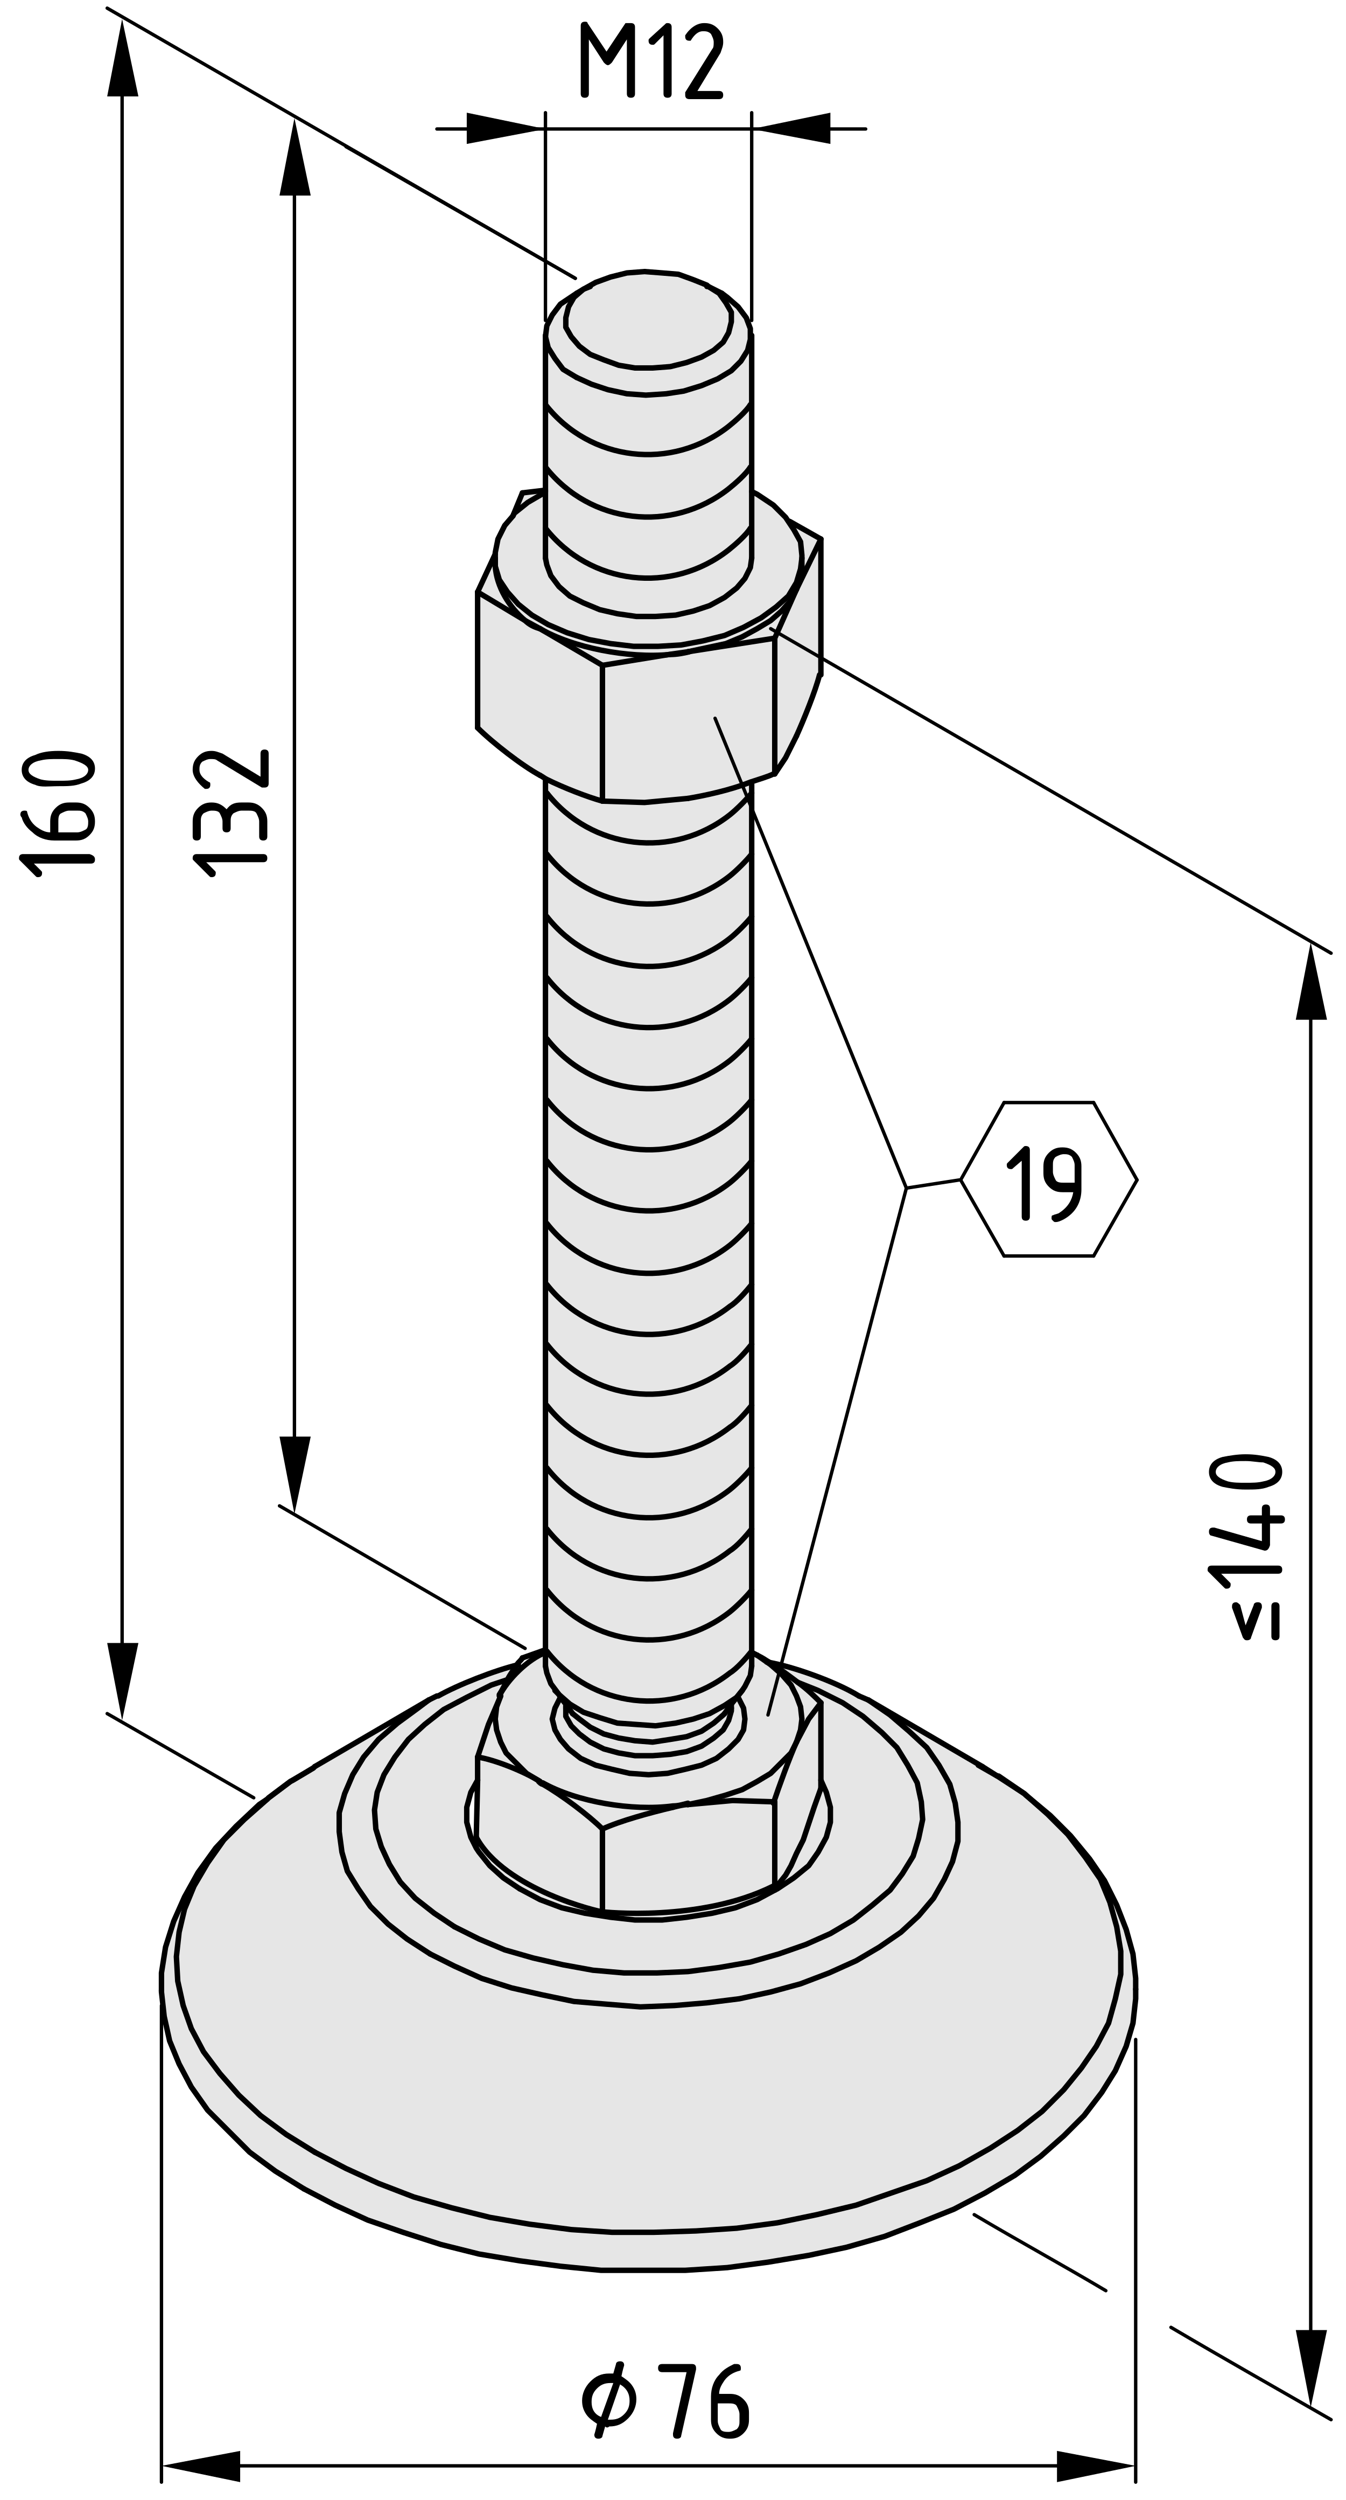 <?xml version="1.0" encoding="utf-8"?>
<!-- Generator: Adobe Illustrator 21.1.0, SVG Export Plug-In . SVG Version: 6.00 Build 0)  -->
<svg version="1.1" xmlns="http://www.w3.org/2000/svg" xmlns:xlink="http://www.w3.org/1999/xlink" x="0px" y="0px"
	 viewBox="0 0 99.2 184.1" style="enable-background:new 0 0 99.2 184.1;" xml:space="preserve">
<style type="text/css">
	.st0{fill:#E6E6E6;}
	.st1{fill:none;stroke:#000000;stroke-width:0.4;stroke-linecap:round;stroke-linejoin:round;}
	.st2{fill:none;stroke:#000000;stroke-width:0.4;stroke-linecap:round;stroke-linejoin:round;}
	.st3{fill:none;stroke:#000000;stroke-width:0.4;stroke-linecap:round;stroke-linejoin:round;}
	.st4{fill:none;stroke:#000000;stroke-width:0.25;stroke-linecap:round;stroke-linejoin:round;}
	.st5{fill:none;stroke:#000000;stroke-width:0.25;stroke-linecap:round;}
</style>
<g id="Kontur">
	<g>
		<g id="ARC_34_">
			<g id="XMLID_1_">
				<g>
					<polygon class="st0" points="53.4,125.6 54.3,125 54.7,124.5 54.7,124.5 54.3,125 53.9,125.5 53.4,126.2 53.3,126.3 
						52.6,126.9 51.7,127.5 50.6,127.9 49.4,128.1 48.1,128.3 46.8,128.2 45.6,128 44.5,127.7 43.5,127.2 42.7,126.6 42.2,126.2 
						41.7,125.5 41.3,125 41.2,124.8 41.2,124.8 42,125.5 43,126.1 44.2,126.5 45.5,126.9 46.9,127 48.3,127.1 49.8,126.9 
						51.1,126.6 52.3,126.2 					"/>
					<polygon class="st0" points="56.6,166.6 53.6,167 50.5,167.2 47.4,167.2 44.3,167.2 41.3,166.9 38.3,166.5 35.3,166 
						32.5,165.3 29.7,164.4 27.1,163.5 24.7,162.4 22.4,161.2 20.3,159.9 18.4,158.5 16.8,156.9 15.3,155.4 14.1,153.7 13.2,152 
						12.5,150.3 12.1,148.5 11.9,146.7 11.9,146.6 11.9,146.6 11.9,145.3 12.2,143.4 12.8,141.5 13.6,139.7 14.6,137.9 15.9,136.1 
						17.4,134.5 19.1,132.9 19.7,132.5 18,134 16.5,135.5 15.3,137.2 14.3,138.9 13.6,140.6 13.2,142.3 13,144.1 13.1,145.9 
						13.5,147.7 14.1,149.4 15,151.1 16.2,152.7 17.6,154.3 19.2,155.8 21.1,157.2 23.2,158.5 25.5,159.7 27.9,160.8 30.5,161.8 
						33.3,162.6 36.1,163.3 39,163.8 42.1,164.2 45.1,164.4 48.2,164.4 51.3,164.3 54.3,164.1 57.3,163.7 60.2,163.1 63.1,162.4 
						65.7,161.5 68.3,160.6 70.7,159.5 73,158.2 75,156.9 76.8,155.5 78.4,153.9 79.7,152.3 80.8,150.7 81.7,149 82.2,147.2 
						82.6,145.4 82.6,143.7 82.3,141.9 81.8,140.1 81.1,138.4 80,136.8 78.7,135.1 77.2,133.6 75.5,132.1 75.6,132.2 77.4,133.7 
						78.9,135.2 80.3,136.9 81.4,138.5 82.3,140.3 83,142.1 83.5,143.9 83.7,145.7 83.7,146.5 83.7,146.5 83.7,147.2 83.5,149 
						83,150.7 82.2,152.5 81.2,154.1 79.9,155.8 78.4,157.3 76.7,158.8 74.8,160.2 72.6,161.5 70.3,162.7 67.8,163.7 65.2,164.7 
						62.4,165.5 59.6,166.1 					"/>
					<polygon class="st0" points="59.2,135.5 59.6,134.3 60,133.1 60.5,131.7 60.5,131.1 60.9,132 61.2,133.1 61.2,134.2 
						60.9,135.3 60.3,136.4 59.6,137.4 58.5,138.3 57.3,139.1 57.1,139.2 57.1,139.2 57.5,138.6 57.9,138.1 58.3,137.4 58.7,136.5 
											"/>
					<path class="st0" d="M59.1,126.6l-0.1-0.8l-0.3-0.8l-0.5-0.8l-0.7-0.8l-0.8-0.7l-1-0.7c0.2,0.1,0.4,0.3,0.7,0.4
						c0.7,0.4,1.5,1,2.3,1.6c0.7,0.5,1.3,1,1.7,1.5l-0.8,1.2l-0.9,1.6l0.3-0.8L59.1,126.6z"/>
					<path class="st0" d="M59.6,134.3l-0.4,1.2l-0.4,1l-0.4,0.9l-0.4,0.7l-0.4,0.5l-0.4,0.6v-0.3v-6.1c0.3-1.2,1.2-3.4,1.7-4.5
						l0.9-1.6l0.8-1.2v5.7v0.5l-0.4,1.4L59.6,134.3z"/>
					<path class="st0" d="M54,132.6l-3.2,0.3l1.4-0.3l1.3-0.4l1.2-0.5l1.1-0.6l1-0.6l0.8-0.7l0.7-0.8l0.5-0.8
						c-0.5,1.1-1.3,3.3-1.7,4.5L54,132.6z"/>
					<path class="st0" d="M57.1,132.7v6.1h0c-5.4,2.7-12.6,1.9-12.6,1.9s0,0,0,0v-6.1c1.3-0.6,3.5-1.3,5.2-1.6c0,0,0,0,0,0
						c0.4,0,0.7-0.1,1.1-0.2l3.2-0.3L57.1,132.7z"/>
					<path class="st0" d="M40,131.3c2.5,1.4,6.6,2.1,9.6,1.7c-1.7,0.4-3.9,1-5.2,1.6C43.4,133.7,41.4,132.1,40,131.3z"/>
					<path class="st0" d="M37.3,129.1l0.7,0.8l0.8,0.7l1,0.6c-1.1-0.7-3.3-1.6-4.6-1.8L36,127l0.9-2.1l-0.3,0.8l-0.1,0.8l0.1,0.9
						l0.3,0.8L37.3,129.1z"/>
					<polygon class="st0" points="53.7,126.7 53.9,126 53.9,125.8 53.9,125.5 54.3,125 54.4,125 54.8,125.8 54.9,126.6 54.8,127.4 
						54.4,128.1 53.7,128.8 52.8,129.5 51.7,130 50.5,130.3 49.2,130.6 47.8,130.7 46.4,130.6 45.1,130.3 43.9,130 42.8,129.5 
						41.9,128.8 41.3,128.1 40.9,127.4 40.7,126.6 40.9,125.8 41.3,125 41.3,125 41.7,125.5 41.7,125.7 41.7,125.8 41.7,126.4 
						42.1,127.1 42.7,127.7 43.5,128.3 44.5,128.8 45.6,129.1 46.8,129.3 48.1,129.3 49.4,129.2 50.6,129 51.7,128.6 52.6,128 
						53.3,127.4 					"/>
					<path class="st0" d="M54.7,46.9l-1.2,0.5l-1.3,0.4L50.7,48l-1.4,0.2c-3.1,0.3-7.1-0.5-9.6-1.9l-1.1-0.6c-1.2-1-2.2-2.5-2.2-4
						v-0.6h0l0,0.6l0.3,1l0.5,1l0.8,0.9l1,0.8l1.2,0.7l1.4,0.6l1.5,0.5l1.6,0.3l1.7,0.2l1.7,0l1.7-0.1l1.7-0.3l1.6-0.4l1.4-0.6
						l1.3-0.7l1.1-0.8l0.9-0.9l0.6-0.9l0.4-1l0.1-0.9h0v0.6L59,42.5l-0.3,0.8l-0.5,0.8L57.6,45l-0.8,0.7l-1,0.6L54.7,46.9z"/>
					<path class="st0" d="M39.8,46.3l4.6,2.7v10c-1.1-0.2-2.9-0.9-4.1-1.6c-0.2-0.1-0.3-0.2-0.5-0.3c-1.3-0.7-3.6-2.4-4.6-3.5v-10
						l3.6,2.1C39,46,39.4,46.2,39.8,46.3z"/>
					<path class="st0" d="M58.7,43.4l1.7-3.6v10c-0.3,1.2-1.2,3.4-1.7,4.5l-0.9,1.6L57.1,57V47L58.7,43.4z"/>
					<polygon class="st0" points="57.1,47 50.7,48 52.1,47.7 53.5,47.4 54.7,46.9 55.8,46.3 56.8,45.7 57.6,45 58.3,44.2 58.7,43.4 
											"/>
					<polygon class="st0" points="59.1,41.7 59.1,41.1 59.1,41.1 59.1,40.9 59,39.9 58.5,39 58.1,38.4 58.2,38.4 60.5,39.7 
						58.7,43.4 59,42.5 					"/>
					<polygon class="st0" points="38.5,36.3 40.2,36.1 40.2,36.2 40.1,36.3 38.9,37 37.9,37.8 37.8,38 37.8,38 					"/>
					<path class="st0" d="M44.4,49l-4.6-2.7c2.4,1.4,6.5,2.2,9.6,1.9L44.4,49z"/>
					<path class="st0" d="M36.5,41.7c0.1,1.5,1,3,2.2,4l-3.6-2.1l1.3-2.8h0l0,0.3h0V41.7z"/>
					<path class="st0" d="M44.4,140.8c0,0,7.2,0.8,12.6-1.9h0v0.3l0,0.1l-1.3,0.6l-1.6,0.6l-1.7,0.4l-1.8,0.3l-1.9,0.2h-1.9
						l-1.9-0.2l-1.8-0.3l-1.7-0.4l-1.6-0.6l-1.4-0.7l-1.3-0.8l-1-0.9l-0.8-1l-0.1-0.3l0,0v-0.7C37.2,139.2,44.2,140.7,44.4,140.8
						C44.4,140.8,44.4,140.8,44.4,140.8z"/>
					<polygon class="st0" points="53.9,126 53.7,126.7 53.3,127.4 52.6,128 51.7,128.6 50.6,129 49.4,129.2 48.1,129.3 46.8,129.3 
						45.6,129.1 44.5,128.8 43.5,128.3 42.7,127.7 42.1,127.1 41.7,126.4 41.7,125.8 41.7,125.7 41.7,125.5 42.2,126.2 42.7,126.6 
						43.5,127.2 44.5,127.7 45.6,128 46.8,128.2 48.1,128.3 49.4,128.1 50.6,127.9 51.7,127.5 52.6,126.9 53.3,126.3 53.4,126.2 
						53.9,125.5 53.9,125.8 					"/>
					<path class="st0" d="M50.7,58.8c1.2-0.2,3.1-0.6,4.6-1.2l0,0v0.8c-0.4,0.5-1.1,1.2-1.6,1.6c-4.2,3.3-10.2,2.6-13.5-1.6h0v-0.9
						l0-0.1c1.2,0.6,3,1.3,4.1,1.6l3.1,0.1L50.7,58.8z"/>
					<path class="st0" d="M52.9,27.9l1-0.6l0.8-0.7l0.5-0.8l0.2-0.8h0v4.8h0c-0.4,0.5-1.1,1.3-1.6,1.6c-4.2,3.3-10.2,2.6-13.5-1.6
						v-5l0.2,0.8l0.4,0.8l0.7,0.7l0.9,0.6l1.1,0.5l1.3,0.4l1.4,0.3l1.4,0.1l1.4-0.1l1.4-0.2l1.3-0.4L52.9,27.9z"/>
					<path class="st0" d="M54.5,147.2l-2.4,0.3l-2.5,0.2l-2.5,0l-2.5-0.1l-2.4-0.3l-2.4-0.4l-2.3-0.6l-2.1-0.7l-2-0.8l-1.8-1
						l-1.6-1.1l-1.5-1.2l-1.2-1.3l-1-1.3l-0.7-1.4l-0.5-1.4l-0.2-1.4l0.1-1.4l0.3-1.4l0.6-1.4l0.9-1.3l1.1-1.3l1.3-1.2l1.5-1.1
						l0.8-0.5l0.6-0.3l0,0c1.4-0.8,4.2-1.9,5.9-2.3c-0.2,0.3-0.5,0.7-0.7,1.1l-0.1,0l-1.1,0.4l-1.8,0.8l-1.7,1l-1.5,1.1l-1.2,1.2
						l-1,1.2l-0.7,1.3l-0.5,1.3l-0.2,1.4l0.1,1.4l0.3,1.3l0.6,1.3l0.9,1.3l1.1,1.2l1.4,1.1l1.6,1l1.8,0.9l1.9,0.8l2.1,0.6l2.2,0.5
						l2.3,0.3l2.3,0.2l2.4,0l2.3-0.1l2.3-0.3l2.2-0.4l2.1-0.6l2-0.7l1.8-0.8l1.7-1l1.5-1.1l1.2-1.2l1-1.2l0.7-1.3l0.5-1.3L68,134
						l-0.1-1.4l-0.3-1.3l-0.6-1.3l-0.9-1.3l-1.1-1.2l-1.3-1.1l-1.6-1l-1.8-0.9l-1.5-0.6l0,0.1c-0.8-0.6-1.6-1.2-2.3-1.6
						c1.9,0.3,5.1,1.5,6.8,2.5l0,0l0.6,0.3l1.7,1.1l1.4,1.2l1.2,1.3l1,1.3l0.7,1.4l0.5,1.4l0.2,1.4l-0.1,1.4l-0.3,1.4l-0.6,1.4
						l-0.9,1.3l-1.1,1.3l-1.3,1.2l-1.5,1.1l-1.8,1l-1.9,0.9l-2.1,0.8l-2.2,0.6L54.5,147.2z"/>
					<path class="st0" d="M35.2,129.4c1.3,0.3,3.5,1.1,4.6,1.8c0.1,0.1,0.2,0.1,0.3,0.2c1.3,0.8,3.4,2.3,4.4,3.3v6.1
						c-0.2,0-7.2-1.6-9.3-5.5v0l0-4.2v0V129.4z"/>
					<path class="st0" d="M54.3,125l-0.9,0.7l-1.1,0.6l-1.2,0.4l-1.3,0.3l-1.4,0.1l-1.4,0l-1.4-0.2l-1.3-0.3l-1.2-0.5l-1-0.6
						l-0.8-0.7l-0.6-0.8l-0.3-0.8l-0.1-0.5v-1v-0.1h0c3.3,4.2,9.3,4.9,13.5,1.6c0.5-0.3,1.2-1.1,1.6-1.6v0v0v1l-0.1,0.7l-0.4,0.8
						l-0.2,0.2L54.3,125z"/>
					<polygon class="st0" points="53.4,46.8 51.8,47.2 50.2,47.5 48.5,47.6 46.7,47.6 45,47.4 43.4,47.1 41.8,46.6 40.4,46 
						39.2,45.3 38.2,44.5 37.4,43.6 36.8,42.7 36.5,41.7 36.5,41.1 36.5,40.8 36.5,40.7 36.7,39.7 37.2,38.7 37.8,38 37.9,37.8 
						38.9,37 40.1,36.3 40.2,36.2 40.2,38.9 40.2,41.1 40.3,41.6 40.6,42.4 41.2,43.2 42,43.9 43,44.4 44.2,44.9 45.5,45.2 
						46.9,45.4 48.3,45.4 49.8,45.3 51.1,45 52.3,44.6 53.4,44 54.3,43.3 54.9,42.6 55.3,41.8 55.4,41.1 55.4,38.9 55.4,36.2 
						55.8,36.4 57,37.2 57.9,38.1 58.1,38.4 58.5,39 59,39.9 59.1,40.9 59.1,41.1 59,41.9 58.7,42.9 58.1,43.9 57.2,44.7 56.1,45.5 
						54.8,46.2 					"/>
					<path class="st0" d="M53.8,40.5c0.5-0.4,1.3-1.1,1.6-1.6h0v2.2l-0.1,0.7l-0.4,0.8l-0.6,0.8L53.4,44l-1.1,0.6L51.1,45l-1.3,0.3
						l-1.4,0.1l-1.4,0l-1.4-0.2l-1.3-0.3L43,44.4l-1-0.6l-0.8-0.7l-0.6-0.8l-0.3-0.8l-0.1-0.5v-2.2C43.5,43.1,49.6,43.8,53.8,40.5z"
						/>
					<path class="st0" d="M59,125.7l0.1,0.8l-0.1,0.9l-0.3,0.8l-0.5,0.8l-0.7,0.8l-0.8,0.7l-1,0.6l-1.1,0.6l-1.2,0.5l-1.3,0.4
						l-1.4,0.3c-0.3,0-0.7,0.1-1.1,0.2c0,0,0,0,0,0c-3,0.4-7.1-0.4-9.6-1.7c-0.1,0-0.2-0.1-0.3-0.2l-1-0.6l-0.8-0.7l-0.7-0.8
						l-0.5-0.8l-0.3-0.8l-0.1-0.9l0.1-0.8l0.3-0.8c0.6-1.2,2.1-2.7,3.4-3.2v1l0.1,0.5l0.3,0.8l0.6,0.8l0,0l0.1,0.2l0,0l-0.4,0.8
						l-0.1,0.8l0.1,0.8l0.4,0.8l0.7,0.7l0.9,0.6l1.1,0.5l1.2,0.4l1.3,0.2l1.4,0.1l1.4-0.1l1.3-0.2l1.2-0.4l1.1-0.5l0.9-0.6l0.7-0.7
						l0.4-0.8l0.1-0.8l-0.1-0.8l-0.4-0.8l0,0l0.4-0.5l0,0l0.2-0.2l0.4-0.8l0.1-0.7v-1l0.4,0.2l0.1,0l1,0.7l0.8,0.7l0.7,0.8l0.5,0.8
						L59,125.7z"/>
					<path class="st0" d="M40.3,121.6L40.3,121.6l0-0.2v-4.4h0c3.3,4.2,9.3,4.9,13.5,1.6c0.5-0.4,1.2-1.1,1.6-1.6v4.5
						c-0.4,0.5-1.1,1.2-1.6,1.6C49.6,126.5,43.5,125.8,40.3,121.6z"/>
					<path class="st0" d="M55.4,38.9c-0.4,0.5-1.1,1.3-1.6,1.6c-4.2,3.3-10.2,2.6-13.5-1.6v-2.7v-0.1v-1.7c3.3,4.2,9.3,4.9,13.5,1.6
						c0.5-0.4,1.3-1.1,1.6-1.6h0v1.8L55.4,38.9L55.4,38.9z"/>
					<polygon class="st0" points="53.9,23 53.5,22.3 53,21.6 52.2,21.1 53.2,21.6 53.6,21.9 54.4,22.6 55,23.4 55.3,24.2 55.3,25 
						55.1,25.8 54.6,26.6 53.9,27.3 52.9,27.9 51.7,28.4 50.4,28.8 49.1,29 47.6,29.1 46.2,29 44.8,28.7 43.6,28.3 42.5,27.8 
						41.5,27.2 40.9,26.4 40.4,25.6 40.2,24.8 40.3,24 40.7,23.2 41.3,22.4 42.2,21.8 42.5,21.6 43,21.3 43,21.3 42.3,21.9 
						41.9,22.6 41.7,23.4 41.7,24.1 42.1,24.8 42.7,25.5 43.5,26.1 44.5,26.5 45.6,26.9 46.8,27.1 48.1,27.1 49.4,27 50.6,26.7 
						51.7,26.3 52.6,25.8 53.3,25.2 53.7,24.5 53.9,23.7 					"/>
					<path class="st0" d="M53.8,31.4c0.5-0.4,1.3-1.1,1.6-1.6h0v4.6h0c-0.4,0.5-1.1,1.3-1.6,1.6c-4.2,3.3-10.2,2.6-13.5-1.6v-4.6
						C43.5,34,49.6,34.7,53.8,31.4z"/>
					<path class="st0" d="M55.4,58.4V63c-0.4,0.5-1.1,1.2-1.6,1.6c-4.2,3.3-10.2,2.6-13.5-1.6h0v-4.5h0c3.3,4.2,9.3,4.9,13.5,1.6
						C54.2,59.7,55,58.9,55.4,58.4z"/>
					<path class="st0" d="M55.4,99v4.5c-0.4,0.5-1.1,1.3-1.6,1.6c-4.2,3.3-10.2,2.6-13.5-1.6h0V99h0c3.3,4.2,9.3,4.9,13.5,1.6
						C54.2,100.3,55,99.5,55.4,99z"/>
					<path class="st0" d="M57.1,47v10c-0.5,0.2-1.1,0.4-1.7,0.6c-1.6,0.5-3.4,1-4.6,1.2l-3.2,0.3L44.4,59V49l4.9-0.8
						c0.5,0,1-0.1,1.4-0.2L57.1,47z"/>
					<path class="st0" d="M55.4,103.6v4.5c-0.4,0.5-1.1,1.2-1.6,1.6c-4.2,3.3-10.2,2.6-13.5-1.6h0v-4.5h0c3.3,4.2,9.3,4.9,13.5,1.6
						C54.2,104.8,55,104,55.4,103.6z"/>
					<path class="st0" d="M55.4,94.6V99c-0.4,0.5-1.1,1.3-1.6,1.6c-4.2,3.3-10.2,2.6-13.5-1.6h0v-4.4h0c3.3,4.2,9.3,4.9,13.5,1.6
						C54.2,95.8,55,95.1,55.4,94.6z"/>
					<path class="st0" d="M55.4,90.1v4.5c-0.4,0.5-1.1,1.2-1.6,1.6c-4.2,3.3-10.2,2.6-13.5-1.6h0v-4.5h0c3.3,4.2,9.3,4.9,13.5,1.6
						C54.2,91.3,55,90.5,55.4,90.1z"/>
					<path class="st0" d="M55.4,76.5V81c-0.4,0.5-1.1,1.2-1.6,1.6c-4.2,3.3-10.2,2.6-13.5-1.6h0v-4.5h0c3.3,4.2,9.3,4.9,13.5,1.6
						C54.2,77.7,55,77,55.4,76.5z"/>
					<path class="st0" d="M55.4,63v4.5c-0.4,0.5-1.1,1.2-1.6,1.6c-4.2,3.3-10.2,2.6-13.5-1.6h0v-4.5h0c3.3,4.2,9.3,4.9,13.5,1.6
						C54.2,64.2,55,63.4,55.4,63z"/>
					<polygon class="st0" points="23.2,130.1 31.6,125.2 30.8,125.8 29.3,126.9 27.9,128.1 26.8,129.4 26,130.7 25.4,132.1 
						25,133.5 25,134.9 25.2,136.4 25.6,137.8 26.4,139.1 27.3,140.4 28.6,141.7 30,142.8 31.7,143.9 33.5,144.8 35.5,145.7 
						37.7,146.4 39.9,146.9 42.3,147.4 44.7,147.6 47.2,147.8 49.7,147.7 52.1,147.5 54.5,147.2 56.8,146.7 59,146.1 61.1,145.3 
						63.1,144.4 64.8,143.4 66.4,142.3 67.7,141.1 68.8,139.8 69.6,138.4 70.2,137.1 70.6,135.6 70.6,134.2 70.4,132.8 70,131.4 
						69.2,130 68.3,128.7 67,127.5 65.6,126.3 64,125.2 72.4,130.1 73.5,130.8 75.5,132.1 77.2,133.6 78.7,135.1 80,136.8 
						81.1,138.4 81.8,140.1 82.3,141.9 82.6,143.7 82.6,145.4 82.2,147.2 81.7,149 80.8,150.7 79.7,152.3 78.4,153.9 76.8,155.5 
						75,156.9 73,158.2 70.7,159.5 68.3,160.6 65.7,161.5 63.1,162.4 60.2,163.1 57.3,163.7 54.3,164.1 51.3,164.3 48.2,164.4 
						45.1,164.4 42.1,164.2 39,163.8 36.1,163.3 33.3,162.6 30.5,161.8 27.9,160.8 25.5,159.7 23.2,158.5 21.1,157.2 19.2,155.8 
						17.6,154.3 16.2,152.7 15,151.1 14.1,149.4 13.5,147.7 13.1,145.9 13,144.1 13.2,142.3 13.6,140.6 14.3,138.9 15.3,137.2 
						16.5,135.5 18,134 19.7,132.5 19.7,132.5 19.8,132.4 21.4,131.2 22.6,130.5 23.1,130.2 					"/>
					<path class="st0" d="M55.4,72v4.5c-0.4,0.5-1.1,1.2-1.6,1.6c-4.2,3.3-10.2,2.6-13.5-1.6h0V72h0c3.3,4.2,9.3,4.9,13.5,1.6
						C54.2,73.2,55,72.5,55.4,72z"/>
					<path class="st0" d="M55.4,108.1v4.5c-0.4,0.5-1.1,1.2-1.6,1.6c-4.2,3.3-10.2,2.6-13.5-1.6h0v-4.5h0c3.3,4.2,9.3,4.9,13.5,1.6
						C54.2,109.3,55,108.6,55.4,108.1z"/>
					<path class="st0" d="M55.4,112.6v4.5c-0.4,0.5-1.1,1.2-1.6,1.6c-4.2,3.3-10.2,2.6-13.5-1.6h0v-4.5h0c3.3,4.2,9.3,4.9,13.5,1.6
						C54.2,113.8,55,113.1,55.4,112.6z"/>
					<path class="st0" d="M55.4,85.5v4.5c-0.4,0.5-1.1,1.2-1.6,1.6c-4.2,3.3-10.2,2.6-13.5-1.6h0v-4.5h0c3.3,4.2,9.3,4.9,13.5,1.6
						C54.2,86.8,55,86,55.4,85.5z"/>
					<path class="st0" d="M60.5,125.4c-0.4-0.4-1-1-1.7-1.5l0-0.1l1.5,0.6l1.8,0.9l1.6,1l1.3,1.1l1.1,1.2l0.9,1.3l0.6,1.3l0.3,1.3
						L68,134l-0.2,1.3l-0.5,1.3l-0.7,1.3l-1,1.2l-1.2,1.2l-1.5,1.1l-1.7,1l-1.8,0.8l-2,0.7l-2.1,0.6l-2.2,0.4l-2.3,0.3l-2.3,0.1
						l-2.4,0l-2.3-0.2l-2.3-0.3l-2.2-0.5l-2.1-0.6l-1.9-0.8l-1.8-0.9l-1.6-1l-1.4-1.1l-1.1-1.2l-0.9-1.3l-0.6-1.3l-0.3-1.3l-0.1-1.4
						l0.2-1.4l0.5-1.3l0.7-1.3l1-1.2l1.2-1.2l1.5-1.1l1.7-1l1.8-0.8l1.1-0.4l0.1,0c-0.2,0.4-0.4,0.8-0.6,1.1L36,127l-0.8,2.4v1.8v0
						l-0.4,0.9l-0.3,1.1v1.1l0.3,1.1l0.4,0.8l0.1,0.3l0.8,1l1,0.9l1.3,0.8l1.4,0.7l1.6,0.6l1.7,0.4l1.8,0.3l1.9,0.2h1.9l1.9-0.2
						l1.8-0.3l1.7-0.4l1.6-0.6l1.3-0.6l0.2-0.1l1.3-0.8l1-0.9l0.8-1l0.5-1.1l0.3-1.1v-1.1l-0.3-1.1l-0.4-0.9V125.4z"/>
					<path class="st0" d="M55.4,81v4.5c-0.4,0.5-1.1,1.2-1.6,1.6c-4.2,3.3-10.2,2.6-13.5-1.6h0V81h0c3.3,4.2,9.3,4.9,13.5,1.6
						C54.2,82.3,55,81.5,55.4,81z"/>
					<path class="st0" d="M55.4,67.5V72c-0.4,0.5-1.1,1.3-1.6,1.6c-4.2,3.3-10.2,2.6-13.5-1.6h0v-4.5h0c3.3,4.2,9.3,4.9,13.5,1.6
						C54.2,68.7,55,67.9,55.4,67.5z"/>
					<polygon class="st0" points="53.5,22.3 53.9,23 53.9,23.7 53.7,24.5 53.3,25.2 52.6,25.8 51.7,26.3 50.6,26.7 49.4,27 
						48.1,27.1 46.8,27.1 45.6,26.9 44.5,26.5 43.5,26.1 42.7,25.5 42.1,24.8 41.7,24.1 41.7,23.4 41.9,22.6 42.3,21.9 43,21.3 
						43.9,20.8 45,20.4 46.2,20.1 47.5,20 48.8,20.1 50,20.2 51.1,20.6 52.1,21 52.2,21.1 53,21.6 					"/>
				</g>
				<g>
					<line class="st1" x1="59.1" y1="41.7" x2="59.1" y2="41.1"/>
					<line class="st1" x1="36.5" y1="41.1" x2="36.5" y2="41.7"/>
					<polyline class="st1" points="53.2,21.6 52.2,21.1 52.1,21.1 					"/>
					<polyline class="st1" points="43.5,21.1 43,21.3 42.5,21.6 					"/>
					<polyline class="st2" points="55.4,122.7 55.4,121.7 55.4,121.7 55.4,121.6 55.4,117.1 55.4,112.6 55.4,108.1 55.4,103.6 
						55.4,99 55.4,94.6 55.4,90.1 55.4,85.5 55.4,81 55.4,76.5 55.4,72 55.4,67.5 55.4,63 55.4,58.4 55.4,57.7 					"/>
					<polyline class="st1" points="55.4,41.1 55.4,38.9 55.4,36.2 55.4,34.4 55.4,29.8 55.4,25 55.4,24.7 					"/>
					<polyline class="st1" points="40.2,24.7 40.2,24.8 40.2,29.8 40.2,34.4 40.2,36.1 40.2,36.2 40.2,38.9 40.2,41.1 					"/>
					<polyline class="st3" points="40.2,57.5 40.2,58.4 40.2,62.9 40.2,67.5 40.2,72 40.2,76.5 40.2,81 40.2,85.5 40.2,90.1 
						40.2,94.6 40.2,99 40.2,103.5 40.2,108.1 40.2,112.6 40.2,117.1 40.2,121.5 40.2,121.6 40.2,121.7 40.2,122.7 					"/>
					<polyline class="st1" points="40.9,124.5 41.2,124.8 41.3,125 41.7,125.5 42.2,126.2 					"/>
					<polyline class="st1" points="53.4,126.2 53.9,125.5 54.3,125 54.7,124.5 					"/>
					<line class="st1" x1="53.9" y1="125.8" x2="53.9" y2="125.5"/>
					<line class="st1" x1="41.7" y1="125.5" x2="41.7" y2="125.7"/>
					<line class="st1" x1="72.4" y1="130.1" x2="64" y2="125.2"/>
					<line class="st1" x1="31.6" y1="125.2" x2="23.2" y2="130.1"/>
					<polyline class="st1" points="19.7,132.5 19.1,132.9 17.4,134.5 15.9,136.1 14.6,137.9 13.6,139.7 12.8,141.5 12.2,143.4 
						11.9,145.3 11.9,146.6 11.9,146.6 					"/>
					<polyline class="st1" points="23.1,130.2 23.1,130.2 22.6,130.5 21.4,131.2 21,131.5 19.8,132.4 					"/>
					<polyline class="st1" points="83.7,146.5 83.7,145.7 83.5,143.9 83,142.1 82.3,140.3 81.4,138.5 80.3,136.9 78.9,135.2 
						77.4,133.7 75.6,132.2 75.5,132.1 73.6,130.8 73.5,130.8 72.1,130 					"/>
					<path class="st1" d="M63.3,124.9c-1.6-1-4.9-2.2-6.8-2.5c0,0,0,0,0,0"/>
					<path class="st1" d="M38.2,122.6C38.2,122.6,38.1,122.6,38.2,122.6c-1.7,0.4-4.5,1.5-5.9,2.3"/>
					<polyline class="st1" points="50.7,48 49.3,48.2 44.4,49 					"/>
					<line class="st1" x1="57.1" y1="47" x2="50.7" y2="48"/>
					<line class="st1" x1="57.1" y1="47" x2="57.1" y2="57"/>
					<path class="st1" d="M50.7,58.8c1.2-0.2,3.1-0.6,4.6-1.2c0.6-0.2,1.3-0.4,1.7-0.6"/>
					<polyline class="st1" points="44.4,59 47.5,59.1 50.7,58.8 					"/>
					<line class="st1" x1="44.4" y1="49" x2="44.4" y2="59"/>
					<polyline class="st1" points="55.4,41.1 55.3,41.8 54.9,42.6 54.3,43.3 53.4,44 52.3,44.6 51.1,45 49.8,45.3 48.3,45.4 
						46.9,45.4 45.5,45.2 44.2,44.9 43,44.4 42,43.9 41.2,43.2 40.6,42.4 40.3,41.6 40.2,41.1 					"/>
					<polyline class="st1" points="55.4,36.2 55.8,36.4 57,37.2 57.9,38.1 58.1,38.4 58.5,39 59,39.9 59.1,40.9 59.1,41.1 59,41.9 
						58.7,42.9 58.1,43.9 57.2,44.7 56.1,45.5 54.8,46.2 53.4,46.8 51.8,47.2 50.2,47.5 48.5,47.6 46.7,47.6 45,47.4 43.4,47.1 
						41.8,46.6 40.4,46 39.2,45.3 38.2,44.5 37.4,43.6 36.8,42.7 36.5,41.7 36.5,41.1 36.5,40.8 36.5,40.7 36.7,39.7 37.2,38.7 
						37.8,38 37.9,37.8 38.9,37 40.1,36.3 40.2,36.2 					"/>
					<polyline class="st1" points="59.1,41.7 59,42.5 58.7,43.4 					"/>
					<polyline class="st1" points="58.7,43.4 58.3,44.2 57.6,45 56.8,45.7 55.8,46.3 54.7,46.9 53.5,47.4 52.1,47.7 50.7,48 					
						"/>
					<path class="st1" d="M39.8,46.3c2.4,1.4,6.5,2.2,9.6,1.9c0.5,0,1-0.1,1.4-0.2"/>
					<path class="st1" d="M36.5,41.7c0.1,1.5,1,3,2.2,4c0.3,0.3,0.7,0.5,1.1,0.6"/>
					<line class="st1" x1="39.8" y1="46.3" x2="44.4" y2="49"/>
					<line class="st1" x1="58.7" y1="43.4" x2="57.1" y2="47"/>
					<path class="st1" d="M35.2,53.6c1.1,1.1,3.3,2.8,4.6,3.5"/>
					<line class="st1" x1="35.2" y1="43.6" x2="35.2" y2="53.6"/>
					<polyline class="st1" points="35.2,43.6 38.7,45.7 39.8,46.3 					"/>
					<path class="st1" d="M39.8,57.1c0.2,0.1,0.3,0.2,0.5,0.3c1.2,0.6,3,1.3,4.1,1.6"/>
					<line class="st1" x1="60.5" y1="39.7" x2="58.7" y2="43.4"/>
					<line class="st1" x1="60.5" y1="39.7" x2="60.5" y2="49.7"/>
					<path class="st1" d="M58.7,54.2c0.5-1.1,1.4-3.3,1.7-4.5"/>
					<polyline class="st1" points="57.1,57 57.9,55.8 58.7,54.2 					"/>
					<line class="st1" x1="35.2" y1="43.6" x2="36.5" y2="40.8"/>
					<line class="st1" x1="58.2" y1="38.4" x2="60.5" y2="39.7"/>
					<line class="st1" x1="38.5" y1="36.3" x2="40.2" y2="36.1"/>
					<line class="st1" x1="37.8" y1="38" x2="38.5" y2="36.3"/>
					<polyline class="st1" points="42.5,27.8 41.5,27.2 40.9,26.4 40.4,25.6 40.2,24.8 40.3,24 40.7,23.2 41.3,22.4 42.2,21.8 
						42.5,21.6 					"/>
					<polyline class="st1" points="53.2,21.6 53.6,21.9 54.4,22.6 55,23.4 55.3,24.2 55.3,25 55.1,25.8 54.6,26.6 53.9,27.3 
						52.9,27.9 51.7,28.4 50.4,28.8 49.1,29 47.6,29.1 46.2,29 44.8,28.7 43.6,28.3 42.5,27.8 					"/>
					<polyline class="st1" points="43.5,26.1 44.5,26.5 45.6,26.9 46.8,27.1 48.1,27.1 49.4,27 50.6,26.7 51.7,26.3 52.6,25.8 
						53.3,25.2 53.7,24.5 53.9,23.7 53.9,23 53.5,22.3 53,21.6 52.2,21.1 52.1,21 51.1,20.6 50,20.2 48.8,20.1 47.5,20 46.2,20.1 
						45,20.4 43.9,20.8 43,21.3 42.3,21.9 41.9,22.6 41.7,23.4 41.7,24.1 42.1,24.8 42.7,25.5 43.5,26.1 					"/>
					<polyline class="st1" points="55.4,122.7 55.3,123.4 54.9,124.2 54.7,124.5 54.3,125 53.4,125.6 52.3,126.2 51.1,126.6 
						49.8,126.9 48.3,127.1 46.9,127 45.5,126.9 44.2,126.5 43,126.1 42,125.5 41.2,124.8 40.6,124 40.3,123.2 40.2,122.7 					"/>
					<polyline class="st1" points="44.4,140.9 44.4,140.8 44.4,134.7 					"/>
					<path class="st1" d="M49.6,133.1c-1.7,0.4-3.9,1-5.2,1.6"/>
					<path class="st1" d="M50.7,132.9c-0.3,0-0.7,0.1-1.1,0.2"/>
					<polyline class="st1" points="57.1,132.7 54,132.6 50.7,132.9 					"/>
					<polyline class="st1" points="57.1,139.2 57.1,138.9 57.1,132.7 					"/>
					<path class="st1" d="M40.2,121.7c-1.3,0.5-2.8,2-3.4,3.2"/>
					<line class="st1" x1="55.8" y1="121.9" x2="55.4" y2="121.7"/>
					<polyline class="st1" points="58.7,128.3 59,127.4 59.1,126.6 59,125.7 58.7,124.9 58.3,124.1 57.6,123.3 56.8,122.6 
						55.8,121.9 					"/>
					<polyline class="st1" points="50.7,132.9 52.1,132.6 53.5,132.2 54.7,131.8 55.8,131.2 56.8,130.6 57.6,129.8 58.3,129.1 
						58.7,128.3 					"/>
					<path class="st1" d="M40,131.3c2.5,1.4,6.6,2.1,9.6,1.7c0,0,0,0,0,0c0.4,0,0.7-0.1,1.1-0.2"/>
					<polyline class="st1" points="36.9,124.9 36.6,125.7 36.5,126.6 36.6,127.4 36.9,128.3 37.3,129.1 38,129.8 38.8,130.6 
						39.8,131.2 					"/>
					<path class="st1" d="M44.4,134.7c-1-1-3-2.5-4.4-3.3c-0.1,0-0.2-0.1-0.3-0.2"/>
					<polyline class="st1" points="53.4,126.2 53.3,126.3 52.6,126.9 51.7,127.5 50.6,127.9 49.4,128.1 48.1,128.3 46.8,128.2 
						45.6,128 44.5,127.7 43.5,127.2 42.7,126.6 42.2,126.2 					"/>
					<path class="st1" d="M58.7,128.3c-0.5,1.1-1.3,3.3-1.7,4.5"/>
					<line class="st1" x1="35.2" y1="131.1" x2="35.2" y2="129.4"/>
					<line class="st1" x1="35.1" y1="135.3" x2="35.2" y2="131.1"/>
					<line class="st1" x1="35.1" y1="136" x2="35.1" y2="135.3"/>
					<path class="st1" d="M39.8,131.2c-1.1-0.7-3.3-1.6-4.6-1.8"/>
					<polyline class="st1" points="60.5,131.7 60,133.1 59.6,134.3 59.2,135.5 58.7,136.5 58.3,137.4 57.9,138.1 57.5,138.6 
						57.1,139.2 					"/>
					<line class="st1" x1="41.7" y1="125.8" x2="41.7" y2="125.7"/>
					<polyline class="st1" points="60.5,125.4 59.6,126.6 58.7,128.3 					"/>
					<polyline class="st1" points="60.5,131.7 60.5,131.1 60.5,125.4 					"/>
					<polyline class="st1" points="35.2,129.4 36,127 36.9,124.9 					"/>
					<path class="st1" d="M60.5,125.4c-0.4-0.4-1-1-1.7-1.5c-0.8-0.6-1.6-1.2-2.3-1.6c-0.3-0.2-0.5-0.3-0.7-0.4"/>
					<line class="st1" x1="38.5" y1="122.1" x2="40.2" y2="121.5"/>
					<path class="st1" d="M38.5,122.1c-0.1,0.2-0.3,0.3-0.4,0.5c-0.2,0.3-0.5,0.7-0.7,1.1c-0.2,0.4-0.4,0.8-0.6,1.1"/>
					<polyline class="st1" points="55.4,121.7 55.8,121.9 55.8,121.9 					"/>
					<line class="st1" x1="64" y1="125.2" x2="63.3" y2="124.9"/>
					<line class="st1" x1="32.2" y1="124.9" x2="31.6" y2="125.2"/>
					<polyline class="st1" points="54.3,125 54.4,125 54.8,125.8 54.9,126.6 54.8,127.4 54.4,128.1 53.7,128.8 52.8,129.5 51.7,130 
						50.5,130.3 49.2,130.6 47.8,130.7 46.4,130.6 45.1,130.3 43.9,130 42.8,129.5 41.9,128.8 41.3,128.1 40.9,127.4 40.7,126.6 
						40.9,125.8 41.3,125 41.3,125 					"/>
					<polyline class="st1" points="53.9,125.8 53.9,126 53.7,126.7 53.3,127.4 52.6,128 51.7,128.6 50.6,129 49.4,129.2 48.1,129.3 
						46.8,129.3 45.6,129.1 44.5,128.8 43.5,128.3 42.7,127.7 42.1,127.1 41.7,126.4 41.7,125.8 					"/>
					<polyline class="st1" points="31.7,143.9 33.5,144.8 35.5,145.7 37.7,146.4 39.9,146.9 42.3,147.4 44.7,147.6 47.2,147.8 
						49.7,147.7 52.1,147.5 54.5,147.2 56.8,146.7 59,146.1 61.1,145.3 63.1,144.4 64.8,143.4 66.4,142.3 67.7,141.1 68.8,139.8 
						69.6,138.4 70.2,137.1 70.6,135.6 70.6,134.2 70.4,132.8 70,131.4 69.2,130 68.3,128.7 67,127.5 65.6,126.3 64,125.2 					"/>
					<polyline class="st1" points="31.6,125.2 30.8,125.8 29.3,126.9 27.9,128.1 26.8,129.4 26,130.7 25.4,132.1 25,133.5 25,134.9 
						25.2,136.4 25.6,137.8 26.4,139.1 27.3,140.4 28.6,141.7 30,142.8 31.7,143.9 					"/>
					<polyline class="st1" points="23.2,158.5 25.5,159.7 27.9,160.8 30.5,161.8 33.3,162.6 36.1,163.3 39,163.8 42.1,164.2 
						45.1,164.4 48.2,164.4 51.3,164.3 54.3,164.1 57.3,163.7 60.2,163.1 63.1,162.4 65.7,161.5 68.3,160.6 70.7,159.5 73,158.2 
						75,156.9 76.8,155.5 78.4,153.9 79.7,152.3 80.8,150.7 81.7,149 82.2,147.2 82.6,145.4 82.6,143.7 82.3,141.9 81.8,140.1 
						81.1,138.4 80,136.8 78.7,135.1 77.2,133.6 75.5,132.1 73.5,130.8 72.4,130.1 					"/>
					<polyline class="st1" points="23.2,130.1 23.1,130.2 22.6,130.5 21.6,131.1 21.4,131.2 19.8,132.4 19.7,132.5 19.7,132.5 
						18,134 16.5,135.5 15.3,137.2 14.3,138.9 13.6,140.6 13.2,142.3 13,144.1 13.1,145.9 13.5,147.7 14.1,149.4 15,151.1 
						16.2,152.7 17.6,154.3 19.2,155.8 21.1,157.2 23.2,158.5 					"/>
					<polyline class="st1" points="22.4,161.2 24.7,162.4 27.1,163.5 29.7,164.4 32.5,165.3 35.3,166 38.3,166.5 41.3,166.9 
						44.3,167.2 47.4,167.2 50.5,167.2 53.6,167 56.6,166.6 59.6,166.1 62.4,165.5 65.2,164.7 67.8,163.7 70.3,162.7 72.6,161.5 
						74.8,160.2 76.7,158.8 78.4,157.3 79.9,155.8 81.2,154.1 82.2,152.5 83,150.7 83.5,149 83.7,147.2 83.7,146.5 					"/>
					<polyline class="st1" points="11.9,146.6 11.9,146.7 12.1,148.5 12.5,150.3 13.2,152 14.1,153.7 15.3,155.4 16.8,156.9 
						18.4,158.5 20.3,159.9 22.4,161.2 					"/>
					<polyline class="st1" points="33.5,141.9 35.3,142.8 37.2,143.6 39.3,144.2 41.5,144.7 43.7,145.1 46,145.3 48.4,145.3 
						50.7,145.2 53,144.9 55.3,144.5 57.4,143.9 59.4,143.2 61.2,142.4 62.9,141.4 64.3,140.3 65.6,139.2 66.5,138 67.3,136.7 
						67.7,135.4 68,134 67.9,132.7 67.6,131.3 66.9,130 66.1,128.7 65,127.6 63.6,126.4 62.1,125.4 60.3,124.5 58.8,123.9 					"/>
					<polyline class="st1" points="37.4,123.7 36.2,124.1 34.4,125 32.7,125.9 31.3,127 30.1,128.1 29.1,129.4 28.3,130.7 27.8,132 
						27.6,133.3 27.7,134.7 28.1,136 28.7,137.3 29.5,138.6 30.6,139.8 32,140.9 33.5,141.9 					"/>
					<polyline class="st1" points="38.3,139.1 37.1,138.3 36.1,137.4 35.3,136.4 35.1,136.1 34.7,135.3 34.4,134.2 34.4,133.1 
						34.7,132 35.2,131.1 35.2,131.1 					"/>
					<polyline class="st1" points="60.5,131.1 60.9,132 61.2,133.1 61.2,134.2 60.9,135.3 60.3,136.4 59.6,137.4 58.5,138.3 
						57.3,139.1 57.1,139.2 55.8,139.9 54.2,140.5 52.5,140.9 50.6,141.2 48.8,141.4 46.8,141.4 45,141.2 43.1,140.9 41.4,140.5 
						39.8,139.9 38.3,139.1 					"/>
					<path class="st1" d="M40.2,29.8L40.2,29.8c3.3,4.2,9.3,4.9,13.5,1.6c0.5-0.4,1.3-1.1,1.6-1.6"/>
					<path class="st1" d="M40.2,34.4L40.2,34.4c3.3,4.2,9.3,4.9,13.5,1.6c0.5-0.4,1.3-1.1,1.6-1.6"/>
					<path class="st1" d="M57,138.9c-5.4,2.7-12.6,1.9-12.6,1.9s0,0,0,0c-0.2,0-7.2-1.6-9.3-5.5v0"/>
					<path class="st1" d="M40.2,38.9L40.2,38.9c3.3,4.2,9.3,4.9,13.5,1.6c0.5-0.4,1.3-1.1,1.6-1.6"/>
					<path class="st1" d="M40.3,58.4c3.3,4.2,9.3,4.9,13.5,1.6c0.5-0.4,1.2-1.1,1.6-1.6c0,0,0,0,0,0"/>
					<path class="st1" d="M40.3,62.9c3.3,4.2,9.3,4.9,13.5,1.6c0.5-0.4,1.2-1.1,1.6-1.6c0,0,0,0,0,0"/>
					<path class="st1" d="M40.3,67.5c3.3,4.2,9.3,4.9,13.5,1.6c0.5-0.4,1.2-1.1,1.6-1.6c0,0,0,0,0,0"/>
					<path class="st1" d="M40.3,72c3.3,4.2,9.3,4.9,13.5,1.6c0.5-0.4,1.2-1.1,1.6-1.6c0,0,0,0,0,0"/>
					<path class="st1" d="M40.3,76.5c3.3,4.2,9.3,4.9,13.5,1.6c0.5-0.4,1.2-1.1,1.6-1.6c0,0,0,0,0,0"/>
					<path class="st1" d="M40.3,81c3.3,4.2,9.3,4.9,13.5,1.6c0.5-0.4,1.2-1.1,1.6-1.6c0,0,0,0,0,0"/>
					<path class="st1" d="M40.3,85.5c3.3,4.2,9.3,4.9,13.5,1.6c0.5-0.4,1.2-1.1,1.6-1.6c0,0,0,0,0,0"/>
					<path class="st1" d="M40.3,90.1c3.3,4.2,9.3,4.9,13.5,1.6c0.5-0.4,1.2-1.1,1.6-1.6c0,0,0,0,0,0"/>
					<path class="st1" d="M40.3,94.6c3.3,4.2,9.3,4.9,13.5,1.6c0.5-0.3,1.2-1.1,1.6-1.6c0,0,0,0,0,0"/>
					<path class="st1" d="M40.3,99c3.3,4.2,9.3,4.9,13.5,1.6c0.5-0.3,1.2-1.1,1.6-1.6c0,0,0,0,0,0"/>
					<path class="st1" d="M40.3,103.5c3.3,4.2,9.3,4.9,13.5,1.6c0.5-0.3,1.2-1.1,1.6-1.6c0,0,0,0,0,0"/>
					<path class="st1" d="M40.3,108.1c3.3,4.2,9.3,4.9,13.5,1.6c0.5-0.4,1.2-1.1,1.6-1.6c0,0,0,0,0,0"/>
					<path class="st1" d="M40.3,112.6c3.3,4.2,9.3,4.9,13.5,1.6c0.5-0.3,1.2-1.1,1.6-1.6c0,0,0,0,0,0"/>
					<path class="st1" d="M40.3,117.1c3.3,4.2,9.3,4.9,13.5,1.6c0.5-0.4,1.2-1.1,1.6-1.6c0,0,0,0,0,0"/>
					<path class="st1" d="M40.3,121.6c3.3,4.2,9.3,4.9,13.5,1.6c0.5-0.3,1.2-1.1,1.6-1.6c0,0,0,0,0,0"/>
				</g>
			</g>
		</g>
	</g>
</g>
<g id="Bemaßung">
	<line class="st4" x1="42.4" y1="20.5" x2="25.5" y2="10.8"/>
	<line class="st4" x1="42.4" y1="20.5" x2="7.9" y2="0.6"/>
	<g id="SOLID_8_">
		<polygon points="40.2,9.5 34.4,8.3 34.4,10.6 		"/>
	</g>
	<g id="SOLID_9_">
		<polygon points="55.4,9.5 61.2,10.6 61.2,8.3 		"/>
	</g>
	<line class="st4" x1="40.2" y1="23.6" x2="40.2" y2="8.3"/>
	<line class="st4" x1="55.4" y1="23.6" x2="55.4" y2="8.3"/>
	<g id="LINE_70_">
		<line class="st4" x1="32.2" y1="9.5" x2="63.8" y2="9.5"/>
	</g>
	<g id="MTEXT_5_">
		<g>
			<path d="M46.5,1.7c0.2,0,0.3,0.1,0.3,0.3v4.9c0,0.2-0.1,0.3-0.3,0.3s-0.3-0.1-0.3-0.3v-4l-1.1,1.7c-0.1,0.1-0.2,0.2-0.3,0.2
				c-0.1,0-0.2-0.1-0.3-0.2l-1.1-1.7v4c0,0.2-0.1,0.3-0.3,0.3s-0.3-0.1-0.3-0.3V1.9c0-0.2,0.1-0.3,0.3-0.3c0.1,0,0.2,0,0.2,0.1
				l1.4,2.1l1.4-2.1C46.3,1.7,46.4,1.7,46.5,1.7z"/>
			<path d="M48.9,2.6l-0.6,0.6c-0.1,0.1-0.1,0.1-0.2,0.1c-0.2,0-0.3-0.1-0.3-0.3c0-0.1,0-0.1,0.1-0.2L49,1.8
				c0.1-0.1,0.1-0.1,0.2-0.1c0.2,0,0.3,0.1,0.3,0.3v4.9c0,0.2-0.1,0.3-0.3,0.3s-0.3-0.1-0.3-0.3V2.6z"/>
			<path d="M51.9,1.7c0.4,0,0.7,0.1,1,0.4c0.3,0.3,0.4,0.6,0.4,1c0,0.3-0.1,0.5-0.2,0.8l-1.7,2.8H53c0.2,0,0.3,0.1,0.3,0.3
				c0,0.2-0.1,0.3-0.3,0.3h-2.2c-0.2,0-0.3-0.1-0.3-0.3c0-0.1,0-0.1,0-0.2l2-3.2c0.1-0.1,0.1-0.3,0.1-0.5c0-0.2-0.1-0.4-0.2-0.6
				c-0.2-0.2-0.4-0.2-0.6-0.2c-0.3,0-0.6,0.2-0.9,0.7C51,3,50.9,3,50.8,3c-0.2,0-0.3-0.1-0.3-0.3c0,0,0-0.1,0-0.1
				C50.9,2,51.4,1.7,51.9,1.7z"/>
		</g>
	</g>
	<g id="SOLID_4_">
		<polygon points="21.7,8.7 20.6,14.4 22.9,14.4 		"/>
	</g>
	<line class="st4" x1="21.7" y1="11.5" x2="21.7" y2="110.3"/>
	<g id="SOLID_7_">
		<polygon points="9,1.4 7.9,7.1 10.2,7.1 		"/>
	</g>
	<line class="st4" x1="9" y1="125.6" x2="9" y2="4.2"/>
	<polygon points="21.7,111.5 22.9,105.8 20.6,105.8 	"/>
	<line class="st4" x1="38.7" y1="121.4" x2="20.6" y2="110.9"/>
	<g id="MTEXT_3_">
		<g>
			<path d="M15.2,63.5l0.6,0.6c0.1,0.1,0.1,0.1,0.1,0.2c0,0.2-0.1,0.3-0.3,0.3c-0.1,0-0.1,0-0.2-0.1l-1.1-1.1
				c-0.1-0.1-0.1-0.1-0.1-0.2c0-0.2,0.1-0.3,0.3-0.3h4.9c0.2,0,0.3,0.1,0.3,0.3s-0.1,0.3-0.3,0.3H15.2z"/>
			<path d="M17,60.5v0.5c0,0.2-0.1,0.3-0.3,0.3c-0.2,0-0.3-0.1-0.3-0.3v-0.5c0-0.2-0.1-0.4-0.2-0.6s-0.4-0.2-0.6-0.2
				c-0.2,0-0.4,0.1-0.6,0.2c-0.2,0.2-0.2,0.4-0.2,0.6v1.1c0,0.2-0.1,0.3-0.3,0.3c-0.2,0-0.3-0.1-0.3-0.3v-1.1c0-0.4,0.1-0.7,0.4-1
				s0.6-0.4,1-0.4c0.5,0,0.8,0.2,1.1,0.5c0.3-0.4,0.6-0.5,1.1-0.5h0.5c0.4,0,0.7,0.1,1,0.4c0.3,0.3,0.4,0.6,0.4,1v1.1
				c0,0.2-0.1,0.3-0.3,0.3c-0.2,0-0.3-0.1-0.3-0.3v-1.1c0-0.2-0.1-0.4-0.2-0.6s-0.4-0.2-0.6-0.2h-0.5c-0.2,0-0.4,0.1-0.6,0.2
				C17,60.1,17,60.3,17,60.5z"/>
			<path d="M14.2,56.7c0-0.4,0.1-0.7,0.4-1c0.3-0.3,0.6-0.4,1-0.4c0.3,0,0.5,0.1,0.8,0.2l2.8,1.7v-1.7c0-0.2,0.1-0.3,0.3-0.3
				c0.2,0,0.3,0.1,0.3,0.3v2.2c0,0.2-0.1,0.3-0.3,0.3c-0.1,0-0.1,0-0.2,0L16,56c-0.1-0.1-0.3-0.1-0.5-0.1c-0.2,0-0.4,0.1-0.6,0.2
				c-0.2,0.2-0.2,0.4-0.2,0.6c0,0.3,0.2,0.6,0.7,0.9c0.1,0,0.1,0.1,0.1,0.2c0,0.2-0.1,0.3-0.3,0.3c0,0-0.1,0-0.1,0
				C14.6,57.7,14.2,57.2,14.2,56.7z"/>
		</g>
	</g>
	<polygon points="9,126.7 10.2,121 7.9,121 	"/>
	<g id="MTEXT_4_">
		<g>
			<path d="M2.4,63.5l0.6,0.6c0.1,0.1,0.1,0.1,0.1,0.2c0,0.2-0.1,0.3-0.3,0.3c-0.1,0-0.1,0-0.2-0.1l-1.1-1.1
				c-0.1-0.1-0.1-0.1-0.1-0.2c0-0.2,0.1-0.3,0.3-0.3h4.9C6.9,63,7,63.1,7,63.3s-0.1,0.3-0.3,0.3H2.4z"/>
			<path d="M1.5,60c0-0.2,0.1-0.3,0.3-0.3c0.1,0,0.2,0,0.2,0.1c0.1,0.4,0.3,0.8,0.7,1.1c0.3,0.2,0.6,0.4,1,0.4v-0.8
				c0-0.4,0.1-0.7,0.4-1c0.3-0.3,0.6-0.4,1-0.4h0.5c0.4,0,0.7,0.1,1,0.4s0.4,0.6,0.4,1c0,0.4-0.1,0.7-0.4,1c-0.3,0.3-0.6,0.4-1,0.4
				H4c-0.6,0-1.2-0.2-1.6-0.6C2,61,1.7,60.6,1.6,60.2C1.5,60.1,1.5,60,1.5,60z M4.3,61.3h1.4c0.2,0,0.4-0.1,0.6-0.2s0.2-0.4,0.2-0.6
				s-0.1-0.4-0.2-0.6c-0.2-0.2-0.4-0.2-0.6-0.2H5.1c-0.2,0-0.4,0.1-0.6,0.2s-0.2,0.4-0.2,0.6V61.3z"/>
			<path d="M4.3,55.3c0.7,0,1.2,0.1,1.7,0.2c0.7,0.2,1,0.6,1,1.1s-0.3,0.9-1,1.1c-0.5,0.2-1,0.2-1.7,0.2S3,58,2.6,57.8
				c-0.7-0.2-1-0.6-1-1.1s0.3-0.9,1-1.1C3,55.4,3.6,55.3,4.3,55.3z M4.3,55.9c-0.5,0-0.9,0-1.3,0.1c-0.6,0.1-0.9,0.4-0.9,0.7
				c0,0.3,0.3,0.5,0.9,0.7c0.4,0.1,0.8,0.1,1.3,0.1c0.5,0,0.9,0,1.3-0.1c0.6-0.1,0.9-0.4,0.9-0.7S6.1,56.2,5.5,56
				C5.1,55.9,4.7,55.9,4.3,55.9z"/>
		</g>
	</g>
	<line class="st4" x1="18.7" y1="132.4" x2="7.9" y2="126.2"/>
	<polygon points="96.6,69.4 95.5,75.1 97.8,75.1 	"/>
	<line class="st4" x1="56.8" y1="46.3" x2="98.1" y2="70.2"/>
	<line class="st4" x1="96.6" y1="174.2" x2="96.6" y2="70.7"/>
	<g id="MTEXT_7_">
		<g>
			<path d="M75.4,85.4L74.7,86c-0.1,0.1-0.1,0.1-0.2,0.1c-0.2,0-0.3-0.1-0.3-0.3c0-0.1,0-0.1,0.1-0.2l1.1-1.1
				c0.1-0.1,0.1-0.1,0.2-0.1c0.2,0,0.3,0.1,0.3,0.3v4.9c0,0.2-0.1,0.3-0.3,0.3s-0.3-0.1-0.3-0.3V85.4z"/>
			<path d="M77.8,90c-0.1,0-0.1,0-0.2-0.1c-0.1-0.1-0.1-0.1-0.1-0.2c0-0.1,0-0.2,0.1-0.2c0.2-0.1,0.4-0.1,0.5-0.2
				c0.6-0.4,0.9-0.9,1-1.5h-0.8c-0.4,0-0.7-0.1-1-0.4c-0.3-0.3-0.4-0.6-0.4-1v-0.5c0-0.4,0.1-0.7,0.4-1c0.3-0.3,0.6-0.4,1-0.4
				c0.4,0,0.7,0.1,1,0.4c0.3,0.3,0.4,0.6,0.4,1v1.7c0,0.9-0.4,1.7-1.3,2.2C78.2,89.9,78,90,77.8,90z M79.2,87.2v-1.4
				c0-0.2-0.1-0.4-0.2-0.6c-0.2-0.2-0.4-0.2-0.6-0.2s-0.4,0.1-0.6,0.2c-0.2,0.2-0.2,0.4-0.2,0.6v0.5c0,0.2,0.1,0.4,0.2,0.6
				s0.4,0.2,0.6,0.2H79.2z"/>
		</g>
	</g>
	<line class="st4" x1="52.7" y1="52.9" x2="66.8" y2="87.5"/>
	<g id="LINE_72_">
		<line class="st4" x1="66.8" y1="87.5" x2="70.7" y2="86.9"/>
	</g>
	<line class="st4" x1="66.8" y1="87.5" x2="56.6" y2="126.3"/>
	<g id="MTEXT_2_">
		<g>
			<path d="M91.8,119.7l0.6-1.5c0-0.1,0.1-0.2,0.3-0.2c0.2,0,0.3,0.1,0.3,0.3c0,0,0,0.1,0,0.1l-0.8,2.2c0,0.1-0.1,0.2-0.3,0.2
				s-0.2-0.1-0.3-0.2l-0.8-2.2c0,0,0-0.1,0-0.1c0-0.2,0.1-0.3,0.3-0.3c0.1,0,0.2,0.1,0.3,0.2L91.8,119.7z M94.3,118.3v2.2
				c0,0.2-0.1,0.3-0.3,0.3s-0.3-0.1-0.3-0.3v-2.2c0-0.2,0.1-0.3,0.3-0.3S94.3,118.1,94.3,118.3z"/>
			<path d="M90,115.9l0.6,0.6c0.1,0.1,0.1,0.1,0.1,0.2c0,0.2-0.1,0.3-0.3,0.3c-0.1,0-0.1,0-0.2-0.1l-1.1-1.1
				c-0.1-0.1-0.1-0.1-0.1-0.2c0-0.2,0.1-0.3,0.3-0.3h4.9c0.2,0,0.3,0.1,0.3,0.3c0,0.2-0.1,0.3-0.3,0.3H90z"/>
			<path d="M93.2,114.2C93.2,114.2,93.2,114.2,93.2,114.2l-3.9-1.1c-0.1,0-0.2-0.1-0.2-0.3c0-0.2,0.1-0.3,0.3-0.3c0,0,0.1,0,0.1,0
				l3.5,1v-1.3h-0.8c-0.2,0-0.3-0.1-0.3-0.3s0.1-0.3,0.3-0.3h0.8v-0.5c0-0.2,0.1-0.3,0.3-0.3c0.2,0,0.3,0.1,0.3,0.3v0.5h0.8
				c0.2,0,0.3,0.1,0.3,0.3s-0.1,0.3-0.3,0.3h-0.8v1.6C93.5,114.1,93.4,114.2,93.2,114.2z"/>
			<path d="M91.8,107.1c0.7,0,1.2,0.1,1.7,0.2c0.7,0.2,1,0.6,1,1.1s-0.3,0.9-1,1.1c-0.5,0.2-1,0.2-1.7,0.2s-1.2-0.1-1.7-0.2
				c-0.7-0.2-1-0.6-1-1.1s0.3-0.9,1-1.1C90.6,107.2,91.2,107.1,91.8,107.1z M91.8,107.6c-0.5,0-0.9,0-1.3,0.1
				c-0.6,0.1-0.9,0.4-0.9,0.7c0,0.3,0.3,0.5,0.9,0.7c0.4,0.1,0.8,0.1,1.3,0.1c0.5,0,0.9,0,1.3-0.1c0.6-0.1,0.9-0.4,0.9-0.7
				c0-0.3-0.3-0.5-0.9-0.7C92.7,107.7,92.3,107.6,91.8,107.6z"/>
		</g>
	</g>
	<g id="SOLID_1_">
		<polygon points="83.7,181.6 77.9,180.5 77.9,182.8 		"/>
	</g>
	<line class="st4" x1="83.7" y1="150.2" x2="83.7" y2="182.8"/>
	<line class="st4" x1="14.1" y1="181.6" x2="81.6" y2="181.6"/>
	<g id="SOLID_2_">
		<polygon points="96.6,177.3 97.8,171.6 95.5,171.6 		"/>
	</g>
	<path class="st4" d="M86.3,171.4c3.9,2.3,7.8,4.5,11.8,6.8"/>
	<path class="st4" d="M71.8,163.1c3.2,1.9,6.5,3.7,9.7,5.6"/>
	<g id="SOLID">
		<polygon points="11.9,181.6 17.7,182.8 17.7,180.5 		"/>
	</g>
	<line class="st4" x1="11.9" y1="147.7" x2="11.9" y2="182.8"/>
	<g id="MTEXT_1_">
		<g>
			<path d="M44.6,178.7l-0.2,0.7c0,0.1-0.1,0.2-0.3,0.2c-0.2,0-0.3-0.1-0.3-0.3c0,0,0.1-0.3,0.2-0.8c-0.3-0.2-0.6-0.4-0.8-0.7
				c-0.2-0.3-0.3-0.6-0.3-1c0-0.5,0.2-1,0.6-1.4c0.4-0.4,0.8-0.6,1.4-0.6c0.1,0,0.2,0,0.3,0l0.2-0.7c0-0.1,0.1-0.2,0.3-0.2
				c0.2,0,0.3,0.1,0.3,0.3c0,0-0.1,0.3-0.2,0.8c0.3,0.2,0.6,0.4,0.8,0.7c0.2,0.3,0.3,0.6,0.3,1c0,0.5-0.2,1-0.6,1.4
				c-0.4,0.4-0.8,0.6-1.4,0.6C44.8,178.8,44.7,178.8,44.6,178.7z M44.3,178l0.9-2.5c-0.1,0-0.1,0-0.2,0c-0.4,0-0.7,0.1-1,0.4
				c-0.3,0.3-0.4,0.6-0.4,1C43.6,177.4,43.8,177.8,44.3,178z M44.8,178.2c0.1,0,0.1,0,0.2,0c0.4,0,0.7-0.1,1-0.4
				c0.3-0.3,0.4-0.6,0.4-1c0-0.5-0.2-0.9-0.7-1.2L44.8,178.2z"/>
			<path d="M50.6,174.7h-1.8c-0.2,0-0.3-0.1-0.3-0.3c0-0.2,0.1-0.3,0.3-0.3H51c0.2,0,0.3,0.1,0.3,0.3c0,0,0,0,0,0.1l-1.1,4.9
				c0,0.1-0.1,0.2-0.3,0.2c-0.2,0-0.3-0.1-0.3-0.3c0,0,0,0,0-0.1L50.6,174.7z"/>
			<path d="M54.3,174.1c0.2,0,0.3,0.1,0.3,0.3c0,0.1,0,0.2-0.1,0.2c-0.4,0.1-0.8,0.3-1.1,0.7c-0.2,0.3-0.4,0.6-0.4,1h0.8
				c0.4,0,0.7,0.1,1,0.4c0.3,0.3,0.4,0.6,0.4,1v0.5c0,0.4-0.1,0.7-0.4,1s-0.6,0.4-1,0.4c-0.4,0-0.7-0.1-1-0.4
				c-0.3-0.3-0.4-0.6-0.4-1v-1.7c0-0.6,0.2-1.2,0.6-1.6c0.3-0.4,0.7-0.6,1.1-0.8C54.1,174.1,54.2,174.1,54.3,174.1z M52.9,176.9v1.4
				c0,0.2,0.1,0.4,0.2,0.6s0.4,0.2,0.6,0.2s0.4-0.1,0.6-0.2c0.2-0.2,0.2-0.4,0.2-0.6v-0.5c0-0.2-0.1-0.4-0.2-0.6s-0.4-0.2-0.6-0.2
				H52.9z"/>
		</g>
	</g>
	<g>
		<line class="st5" x1="70.8" y1="86.9" x2="74" y2="92.5"/>
		<g id="LINE_34_">
			<line class="st5" x1="74" y1="92.5" x2="80.6" y2="92.5"/>
		</g>
		<g id="LINE_30_">
			<line class="st5" x1="80.6" y1="92.5" x2="83.8" y2="86.9"/>
		</g>
		<g id="LINE_15_">
			<line class="st5" x1="83.8" y1="86.9" x2="80.6" y2="81.2"/>
		</g>
		<g id="LINE_14_">
			<line class="st5" x1="80.6" y1="81.2" x2="74" y2="81.2"/>
		</g>
		<line class="st5" x1="74" y1="81.2" x2="70.8" y2="86.9"/>
	</g>
</g>
</svg>
